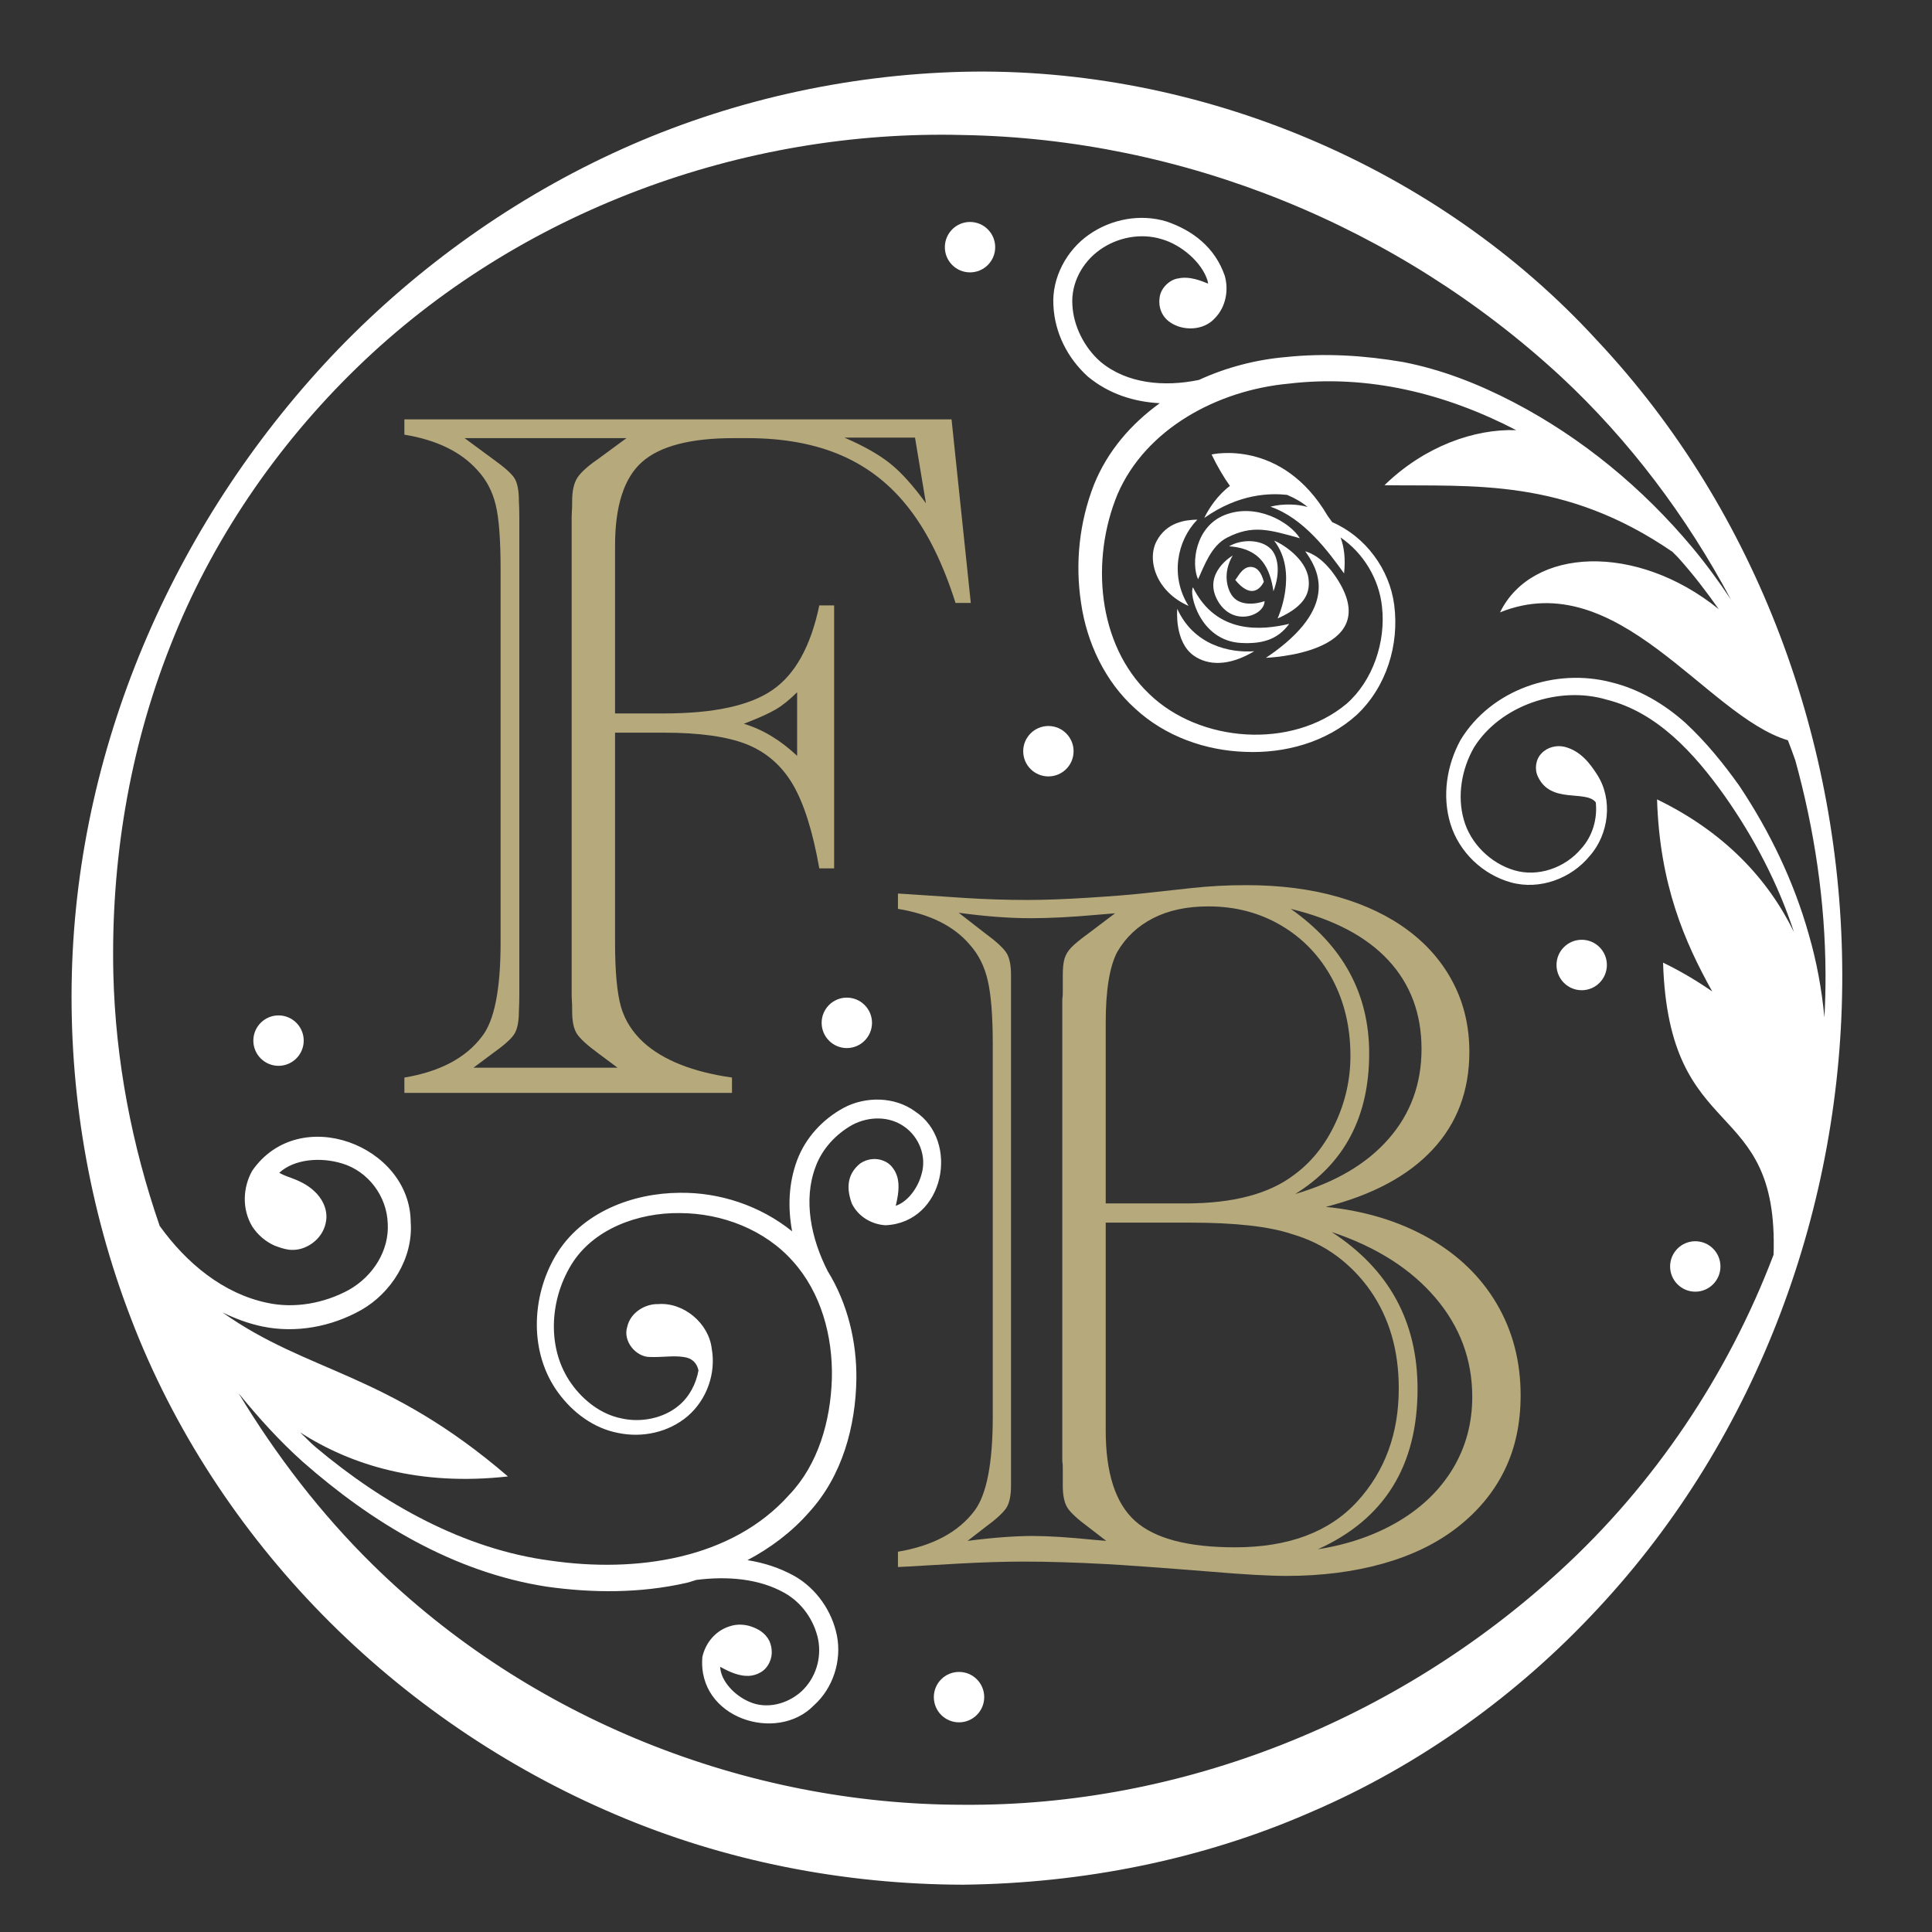 <svg width="54" height="54" viewBox="0 0 54 54" fill="none" xmlns="http://www.w3.org/2000/svg">
<rect x="0" y="0" width="54" height="54" fill="#333333" stroke="none"/>
<path d="M43.603 43.904C39.048 48.086 33.02 50.491 26.923 50.444C20.84 50.442 14.787 48.032 10.416 43.732C8.969 42.31 7.724 40.687 6.669 38.943C7.223 39.622 7.808 40.272 8.463 40.858C10.377 42.543 12.665 43.943 15.283 44.348C16.567 44.528 17.892 44.535 19.185 44.242C19.28 44.222 19.371 44.184 19.464 44.159C20.331 44.05 21.219 44.12 21.936 44.527C22.419 44.803 22.753 45.284 22.867 45.819C22.971 46.35 22.797 46.907 22.401 47.275C22.005 47.634 21.421 47.78 20.94 47.564C20.528 47.387 20.148 46.986 20.128 46.588C20.259 46.655 20.555 46.83 20.851 46.84C21.052 46.858 21.331 46.766 21.464 46.543C21.601 46.33 21.599 46.078 21.503 45.862C21.38 45.624 21.173 45.523 20.996 45.462C20.804 45.395 20.581 45.39 20.388 45.458C19.992 45.582 19.716 45.928 19.632 46.311C19.481 48.022 21.713 48.738 22.752 47.662C23.287 47.182 23.529 46.416 23.393 45.718C23.257 45.031 22.82 44.406 22.219 44.058C21.793 43.819 21.347 43.679 20.892 43.607C21.535 43.266 22.128 42.823 22.611 42.271C23.547 41.25 23.916 39.858 23.936 38.546C23.948 37.506 23.693 36.431 23.133 35.526C22.669 34.616 22.447 33.544 22.792 32.622C22.973 32.115 23.368 31.692 23.833 31.435C24.3 31.194 24.861 31.196 25.277 31.491C25.689 31.78 25.903 32.319 25.76 32.81C25.657 33.203 25.377 33.586 25.036 33.703C25.067 33.564 25.148 33.254 25.099 32.982C25.068 32.792 24.947 32.55 24.711 32.451C24.483 32.351 24.237 32.391 24.048 32.515C23.639 32.839 23.672 33.275 23.813 33.648C23.997 34.015 24.376 34.226 24.753 34.246C26.403 34.17 26.831 31.888 25.58 31.066C25 30.642 24.192 30.643 23.589 30.96C22.997 31.279 22.519 31.794 22.281 32.424C22.036 33.082 22.019 33.762 22.14 34.416C21.249 33.699 20.116 33.323 18.996 33.339C17.687 33.346 16.251 33.878 15.529 35.096C14.849 36.248 14.784 37.819 15.609 38.936C16.009 39.48 16.592 39.922 17.279 40.052C17.956 40.192 18.689 40.038 19.228 39.576C19.757 39.116 20.017 38.382 19.893 37.694C19.811 36.986 19.108 36.392 18.392 36.45C18.031 36.44 17.617 36.687 17.531 37.087C17.403 37.49 17.78 37.932 18.165 37.928C18.527 37.94 18.812 37.884 19.105 37.928C19.348 37.958 19.477 38.098 19.523 38.303C19.455 38.682 19.267 39.04 18.975 39.283C18.549 39.644 17.912 39.771 17.363 39.643C16.801 39.53 16.308 39.148 15.973 38.678C15.281 37.711 15.356 36.356 15.964 35.356C16.567 34.36 17.821 33.891 18.999 33.906C20.187 33.908 21.383 34.376 22.16 35.252C22.948 36.126 23.281 37.347 23.251 38.535C23.215 39.724 22.865 40.938 22.06 41.78C20.453 43.582 17.781 43.968 15.385 43.62C12.972 43.303 10.709 42.035 8.821 40.447C8.668 40.319 8.535 40.17 8.387 40.035C9.821 40.954 11.719 41.543 14.197 41.267C10.788 38.336 8.624 38.387 6.219 36.683C6.568 36.851 6.932 36.991 7.327 37.074C8.265 37.27 9.255 37.086 10.091 36.618C10.932 36.143 11.555 35.168 11.479 34.155C11.464 32.018 8.373 30.824 7.052 32.719C6.789 33.182 6.756 33.79 7.049 34.278C7.201 34.515 7.424 34.704 7.676 34.816C7.808 34.863 7.912 34.906 8.076 34.93C8.243 34.948 8.409 34.919 8.551 34.852C8.833 34.724 9.061 34.468 9.113 34.132C9.172 33.788 8.983 33.471 8.783 33.292C8.576 33.096 8.327 32.992 8.119 32.915C7.987 32.872 7.873 32.819 7.805 32.78C8.224 32.394 8.961 32.335 9.561 32.519C10.292 32.738 10.809 33.432 10.837 34.187C10.885 34.947 10.432 35.666 9.756 36.05C9.069 36.426 8.233 36.584 7.457 36.412C6.241 36.155 5.211 35.308 4.463 34.264C3.685 32.011 3.229 29.64 3.168 27.226C3.097 24.116 3.605 20.968 4.763 18.046C5.908 15.12 7.725 12.462 9.975 10.278C14.499 5.884 20.792 3.611 26.923 3.774C33.075 3.88 39.075 6.318 43.625 10.523C45.537 12.302 47.137 14.426 48.38 16.758C48.044 16.255 47.688 15.766 47.299 15.3C45.917 13.647 44.225 12.243 42.297 11.238C41.335 10.738 40.311 10.331 39.216 10.119C38.141 9.935 37.04 9.864 35.94 9.98C35.121 10.05 34.284 10.263 33.511 10.619C32.535 10.822 31.491 10.724 30.759 10.111C30.309 9.718 30 9.112 29.973 8.515C29.936 7.916 30.247 7.335 30.74 6.984C31.232 6.632 31.887 6.507 32.464 6.683C33.019 6.839 33.589 7.331 33.749 7.836C33.76 7.867 33.76 7.898 33.767 7.928C33.6 7.86 33.257 7.71 32.932 7.782C32.688 7.814 32.436 8.059 32.411 8.323C32.373 8.579 32.469 8.848 32.704 9.008C33.061 9.256 33.636 9.247 33.952 8.898C34.271 8.575 34.345 8.099 34.232 7.706C33.957 6.912 33.337 6.442 32.609 6.192C31.876 5.967 31.056 6.122 30.436 6.559C29.815 6.991 29.396 7.759 29.443 8.535C29.479 9.306 29.839 10.01 30.403 10.523C30.996 11.015 31.699 11.232 32.415 11.27C31.623 11.844 30.961 12.595 30.577 13.546C30.165 14.603 30.047 15.744 30.216 16.854C30.375 17.958 30.884 19.05 31.733 19.81C32.573 20.586 33.699 20.979 34.807 21.015C35.912 21.062 37.072 20.748 37.919 19.983C38.757 19.195 39.112 18.016 38.969 16.91C38.84 15.908 38.167 14.998 37.235 14.594L37.108 14.418C35.827 12.238 33.864 12.703 33.864 12.703C34.031 13.048 34.204 13.339 34.377 13.582C34.293 13.644 34.216 13.712 34.147 13.783C33.823 14.11 33.661 14.476 33.661 14.476C34.643 13.787 35.503 13.784 35.972 13.831C36.209 13.93 36.397 14.043 36.548 14.171C36.296 14.092 35.869 14.068 35.508 14.162C36.452 14.484 37.143 15.44 37.567 16.027C37.612 15.608 37.567 15.284 37.469 15.022C38.108 15.456 38.548 16.187 38.627 16.956C38.739 17.942 38.372 19.026 37.637 19.671C36.101 20.955 33.532 20.762 32.12 19.395C30.664 18.008 30.483 15.63 31.235 13.815C32.02 11.991 34.02 10.908 36.02 10.723C38.241 10.459 40.412 11.002 42.379 12.023C41.211 11.982 39.816 12.472 38.696 13.562C41.161 13.598 43.725 13.347 46.748 15.426C46.808 15.49 46.875 15.548 46.932 15.615C47.332 16.063 47.696 16.538 48.04 17.027C45.741 15.167 42.817 15.294 41.927 17.115C45.229 15.787 47.685 20.008 49.972 20.691C50.043 20.876 50.113 21.062 50.179 21.25C50.715 23.192 51.016 25.204 51.024 27.226C51.025 27.631 51.016 28.035 50.993 28.439C50.919 27.651 50.775 26.868 50.552 26.104C50.136 24.632 49.464 23.236 48.612 21.96C48.165 21.334 47.683 20.738 47.105 20.202C46.519 19.678 45.815 19.26 45.035 19.07C43.477 18.663 41.684 19.266 40.823 20.682C40.437 21.388 40.301 22.242 40.541 23.03C40.785 23.819 41.441 24.444 42.232 24.664C43.037 24.886 43.921 24.552 44.431 23.926C44.972 23.32 45.087 22.344 44.641 21.652C44.432 21.323 44.165 20.98 43.723 20.872C43.508 20.822 43.252 20.882 43.089 21.054C42.921 21.22 42.885 21.502 42.985 21.706C43.344 22.484 44.329 22.066 44.603 22.427C44.651 22.89 44.513 23.372 44.192 23.724C43.741 24.259 42.984 24.522 42.323 24.324C41.667 24.131 41.1 23.578 40.915 22.916C40.723 22.25 40.852 21.498 41.197 20.894C41.925 19.722 43.569 19.156 44.909 19.556C46.313 19.907 47.352 21.047 48.205 22.246C49.024 23.41 49.695 24.69 50.141 26.05C49.415 24.564 48.195 23.255 46.315 22.343C46.389 24.724 47.081 26.318 47.857 27.711C47.452 27.431 47.005 27.159 46.483 26.906C46.644 32.063 49.72 30.57 49.572 35.07C48.291 38.444 46.224 41.506 43.603 43.904ZM44.636 9.512C40.193 4.659 33.533 1.856 26.923 2.006C23.624 2.088 20.353 2.827 17.373 4.171C14.393 5.515 11.704 7.436 9.456 9.758C4.983 14.41 2.173 20.679 2.008 27.226C1.925 30.486 2.477 33.783 3.664 36.86C4.843 39.942 6.695 42.768 9.015 45.135C11.336 47.5 14.131 49.41 17.193 50.712C20.255 52.023 23.595 52.671 26.923 52.678C30.248 52.64 33.583 51.987 36.629 50.654C39.683 49.347 42.427 47.37 44.659 44.962C49.163 40.139 51.507 33.643 51.492 27.226C51.481 20.811 49.152 14.316 44.636 9.512Z" fill="white"/>
<path d="M7.785 28.381C7.396 28.381 7.081 28.697 7.081 29.085C7.081 29.474 7.396 29.79 7.785 29.79C8.174 29.79 8.489 29.474 8.489 29.085C8.489 28.697 8.174 28.381 7.785 28.381Z" fill="white"/>
<path d="M23.669 27.884C23.28 27.884 22.965 28.2 22.965 28.588C22.965 28.977 23.28 29.294 23.669 29.294C24.057 29.294 24.373 28.977 24.373 28.588C24.373 28.2 24.057 27.884 23.669 27.884Z" fill="white"/>
<path d="M27.112 7.613C27.501 7.613 27.816 7.299 27.816 6.909C27.816 6.52 27.501 6.204 27.112 6.204C26.724 6.204 26.409 6.52 26.409 6.909C26.409 7.299 26.724 7.613 27.112 7.613Z" fill="white"/>
<path d="M44.209 26.267C43.82 26.267 43.505 26.583 43.505 26.971C43.505 27.36 43.82 27.677 44.209 27.677C44.599 27.677 44.913 27.36 44.913 26.971C44.913 26.583 44.599 26.267 44.209 26.267Z" fill="white"/>
<path d="M47.384 34.693C46.995 34.693 46.68 35.009 46.68 35.397C46.68 35.787 46.995 36.103 47.384 36.103C47.772 36.103 48.087 35.787 48.087 35.397C48.087 35.009 47.772 34.693 47.384 34.693Z" fill="white"/>
<path d="M29.303 21.701C29.692 21.701 30.007 21.387 30.007 20.997C30.007 20.608 29.692 20.292 29.303 20.292C28.915 20.292 28.599 20.608 28.599 20.997C28.599 21.387 28.915 21.701 29.303 21.701Z" fill="white"/>
<path d="M26.805 46.731C26.415 46.731 26.101 47.045 26.101 47.435C26.101 47.824 26.415 48.14 26.805 48.14C27.194 48.14 27.509 47.824 27.509 47.435C27.509 47.045 27.194 46.731 26.805 46.731Z" fill="white"/>
<path d="M34.022 16.766C34.435 17.537 35.341 17.219 35.345 16.802C35.146 16.875 34.639 16.973 34.417 16.62C34.301 16.436 34.17 16.015 34.454 15.527C34.454 15.527 33.618 16.01 34.022 16.766Z" fill="white"/>
<path d="M34.936 15.846C34.703 15.858 34.571 16.18 34.525 16.208C35.065 16.873 35.324 16.26 35.324 16.26C35.257 16.001 35.135 15.836 34.936 15.846Z" fill="white"/>
<path d="M34.354 15.27C35.267 15.332 35.497 15.904 35.594 16.526C35.805 15.963 35.705 15.539 35.529 15.352C35.251 15.06 34.678 15.07 34.354 15.27Z" fill="white"/>
<path d="M33.486 16.191C33.663 15.808 33.853 15.255 34.295 15.028C35.01 14.662 35.468 14.802 36.332 15.044C36.051 14.591 35.112 14.047 34.233 14.394C33.408 14.719 33.287 15.751 33.486 16.191Z" fill="white"/>
<path d="M36.573 16.172C36.502 15.606 35.817 15.185 35.613 15.113C36.305 16.005 35.709 17.286 35.709 17.286C36.545 16.918 36.614 16.51 36.573 16.172Z" fill="white"/>
<path d="M33.344 16.417C33.228 16.582 33.529 17.913 34.692 17.971C35.248 18 35.7 17.895 36.034 17.437C35.282 17.614 34.004 17.749 33.344 16.417Z" fill="white"/>
<path d="M33.466 14.524C33.123 14.529 32.602 14.601 32.326 15.127C32.053 15.648 32.307 16.533 33.221 16.936C32.703 16.118 32.891 15.116 33.466 14.524Z" fill="white"/>
<path d="M32.905 17.017C32.905 17.017 32.814 17.945 33.373 18.33C33.762 18.599 34.342 18.631 35.057 18.202C34.362 18.254 33.364 18.029 32.905 17.017Z" fill="white"/>
<path d="M35.626 18.216C35.549 18.272 35.469 18.328 35.382 18.386C35.382 18.386 38.674 18.277 37.405 16.23C37.039 15.642 36.686 15.468 36.481 15.409C36.793 15.846 37.456 16.869 35.626 18.216Z" fill="white"/>
<path d="M40.621 41.027C40.266 41.624 39.762 42.119 39.11 42.51C38.457 42.9 37.7 43.166 36.834 43.303C38.692 42.465 39.621 40.972 39.621 38.82C39.621 36.936 38.82 35.474 37.221 34.435C38.462 34.849 39.426 35.46 40.117 36.27C40.808 37.079 41.15 38.003 41.15 39.041C41.15 39.768 40.974 40.429 40.621 41.027ZM34.518 43.248C33.204 43.248 32.272 43.002 31.725 42.51C31.178 42.017 30.905 41.175 30.905 39.979V34.173H33.262C34.524 34.173 35.47 34.279 36.104 34.491C36.573 34.628 36.992 34.832 37.36 35.104C37.726 35.376 38.041 35.7 38.304 36.076C38.565 36.452 38.764 36.87 38.897 37.324C39.03 37.779 39.096 38.273 39.096 38.807C39.096 40.066 38.71 41.119 37.938 41.965C37.157 42.82 36.017 43.248 34.518 43.248ZM30.589 43.04C29.88 42.968 29.306 42.931 28.865 42.931C28.376 42.931 27.769 42.975 27.044 43.068L27.526 42.695C27.849 42.458 28.05 42.271 28.133 42.138C28.216 42.003 28.258 41.799 28.258 41.524V41.068V40.834V27.94V27.706V27.25C28.258 26.975 28.216 26.771 28.133 26.637C28.05 26.503 27.849 26.316 27.526 26.079L26.796 25.512C27.532 25.613 28.202 25.664 28.809 25.664C29.342 25.664 29.962 25.632 30.67 25.568L31.166 25.527L30.436 26.079C30.197 26.253 30.032 26.388 29.94 26.485C29.848 26.581 29.786 26.686 29.754 26.795C29.721 26.905 29.705 27.058 29.705 27.25V27.706C29.705 27.777 29.704 27.829 29.7 27.858C29.694 27.886 29.692 27.912 29.692 27.94V40.834C29.692 40.852 29.694 40.875 29.7 40.903C29.704 40.931 29.705 40.986 29.705 41.068V41.524C29.705 41.799 29.749 42.005 29.836 42.144C29.925 42.282 30.124 42.465 30.436 42.695L30.92 43.068L30.589 43.04ZM32.229 25.664C32.661 25.443 33.176 25.334 33.773 25.334C34.528 25.334 35.208 25.512 35.816 25.871C36.422 26.23 36.894 26.726 37.236 27.36C37.576 27.995 37.745 28.712 37.745 29.512C37.745 30.174 37.602 30.805 37.317 31.408C37.033 32.011 36.65 32.487 36.173 32.835C35.476 33.37 34.464 33.636 33.14 33.636H30.905V28.588C30.905 27.688 31.01 27.029 31.222 26.616C31.462 26.201 31.797 25.886 32.229 25.664ZM38.808 26.843C39.424 27.509 39.732 28.335 39.732 29.319C39.732 30.294 39.426 31.13 38.814 31.829C38.204 32.528 37.332 33.043 36.201 33.373C37.58 32.519 38.269 31.208 38.269 29.443C38.269 27.777 37.537 26.432 36.077 25.403C37.281 25.696 38.192 26.177 38.808 26.843ZM39.925 34.6C39.096 34.132 38.141 33.842 37.056 33.732C38.361 33.4 39.357 32.867 40.041 32.132C40.726 31.398 41.069 30.487 41.069 29.401C41.069 28.703 40.922 28.067 40.628 27.492C40.333 26.916 39.916 26.425 39.372 26.016C38.829 25.607 38.174 25.292 37.408 25.071C36.641 24.851 35.782 24.74 34.836 24.74C34.302 24.74 33.788 24.768 33.29 24.823L31.898 24.975C31.558 25.012 31.061 25.051 30.409 25.092C29.756 25.134 29.19 25.154 28.712 25.154C28.142 25.154 27.562 25.136 26.976 25.099L25.32 24.988L25.098 24.975V25.403C25.99 25.549 26.657 25.881 27.098 26.395C27.348 26.671 27.518 27.009 27.609 27.41C27.701 27.808 27.748 28.399 27.748 29.181V39.592C27.748 40.899 27.577 41.776 27.237 42.227C26.786 42.824 26.074 43.206 25.098 43.371V43.799L25.374 43.785L26.796 43.703C27.466 43.666 28.073 43.647 28.616 43.647C29.306 43.647 30.069 43.671 30.905 43.716C31.421 43.744 32.376 43.812 33.773 43.923C34.73 44.005 35.461 44.047 35.966 44.047C36.94 44.047 37.837 43.932 38.654 43.703C39.474 43.472 40.173 43.131 40.752 42.675C41.33 42.22 41.766 41.687 42.061 41.075C42.357 40.464 42.502 39.772 42.502 38.999C42.502 38.052 42.28 37.2 41.834 36.441C41.388 35.683 40.752 35.069 39.925 34.6Z" fill="#B6A97C"/>
<path d="M24.872 12.949C24.56 12.701 24.136 12.462 23.604 12.232H25.575L25.88 14.066C25.52 13.569 25.184 13.197 24.872 12.949ZM16.723 12.825C16.428 13.027 16.234 13.204 16.136 13.355C16.04 13.508 15.992 13.721 15.992 13.997C15.992 14.136 15.99 14.232 15.984 14.286C15.98 14.342 15.978 14.397 15.978 14.451V14.686V27.581V27.816C15.978 27.87 15.98 27.922 15.984 27.974C15.99 28.025 15.992 28.122 15.992 28.27C15.992 28.546 16.035 28.753 16.123 28.892C16.211 29.029 16.41 29.212 16.723 29.442L17.26 29.842H13.234L13.771 29.442C14.094 29.212 14.295 29.032 14.378 28.897C14.46 28.764 14.503 28.555 14.503 28.27C14.511 28.114 14.515 27.962 14.515 27.816V27.581V14.686V14.451C14.515 14.305 14.511 14.153 14.503 13.997C14.503 13.704 14.46 13.492 14.378 13.364C14.295 13.234 14.094 13.056 13.771 12.825L12.986 12.246H17.51L16.723 12.825ZM21.68 19.83C21.868 19.721 22.068 19.559 22.28 19.348V21.126C21.811 20.685 21.315 20.386 20.79 20.23C21.195 20.074 21.492 19.941 21.68 19.83ZM26.707 16.852H27.134L26.596 11.722H11.303V12.149C12.204 12.297 12.884 12.627 13.344 13.142C13.592 13.408 13.763 13.73 13.854 14.107C13.947 14.483 13.992 15.09 13.992 15.928V26.34C13.992 27.654 13.818 28.533 13.468 28.974C13.018 29.57 12.295 29.953 11.303 30.118V30.546H20.459V30.118C19.366 29.962 18.543 29.636 17.991 29.14C17.679 28.854 17.467 28.521 17.356 28.14C17.247 27.757 17.191 27.157 17.191 26.34V20.478H18.543C19.546 20.478 20.32 20.586 20.867 20.802C21.414 21.02 21.844 21.392 22.156 21.919C22.468 22.448 22.716 23.233 22.9 24.271H23.314V16.921H22.9C22.662 18.061 22.226 18.849 21.591 19.285C20.956 19.724 19.946 19.941 18.558 19.941H17.191V15.253C17.191 14.139 17.442 13.36 17.943 12.914C18.444 12.469 19.296 12.246 20.502 12.246H20.887C21.907 12.246 22.79 12.409 23.535 12.736C24.28 13.062 24.908 13.559 25.424 14.232C25.94 14.903 26.367 15.775 26.707 16.852Z" fill="#B6A97C"/>
</svg>
